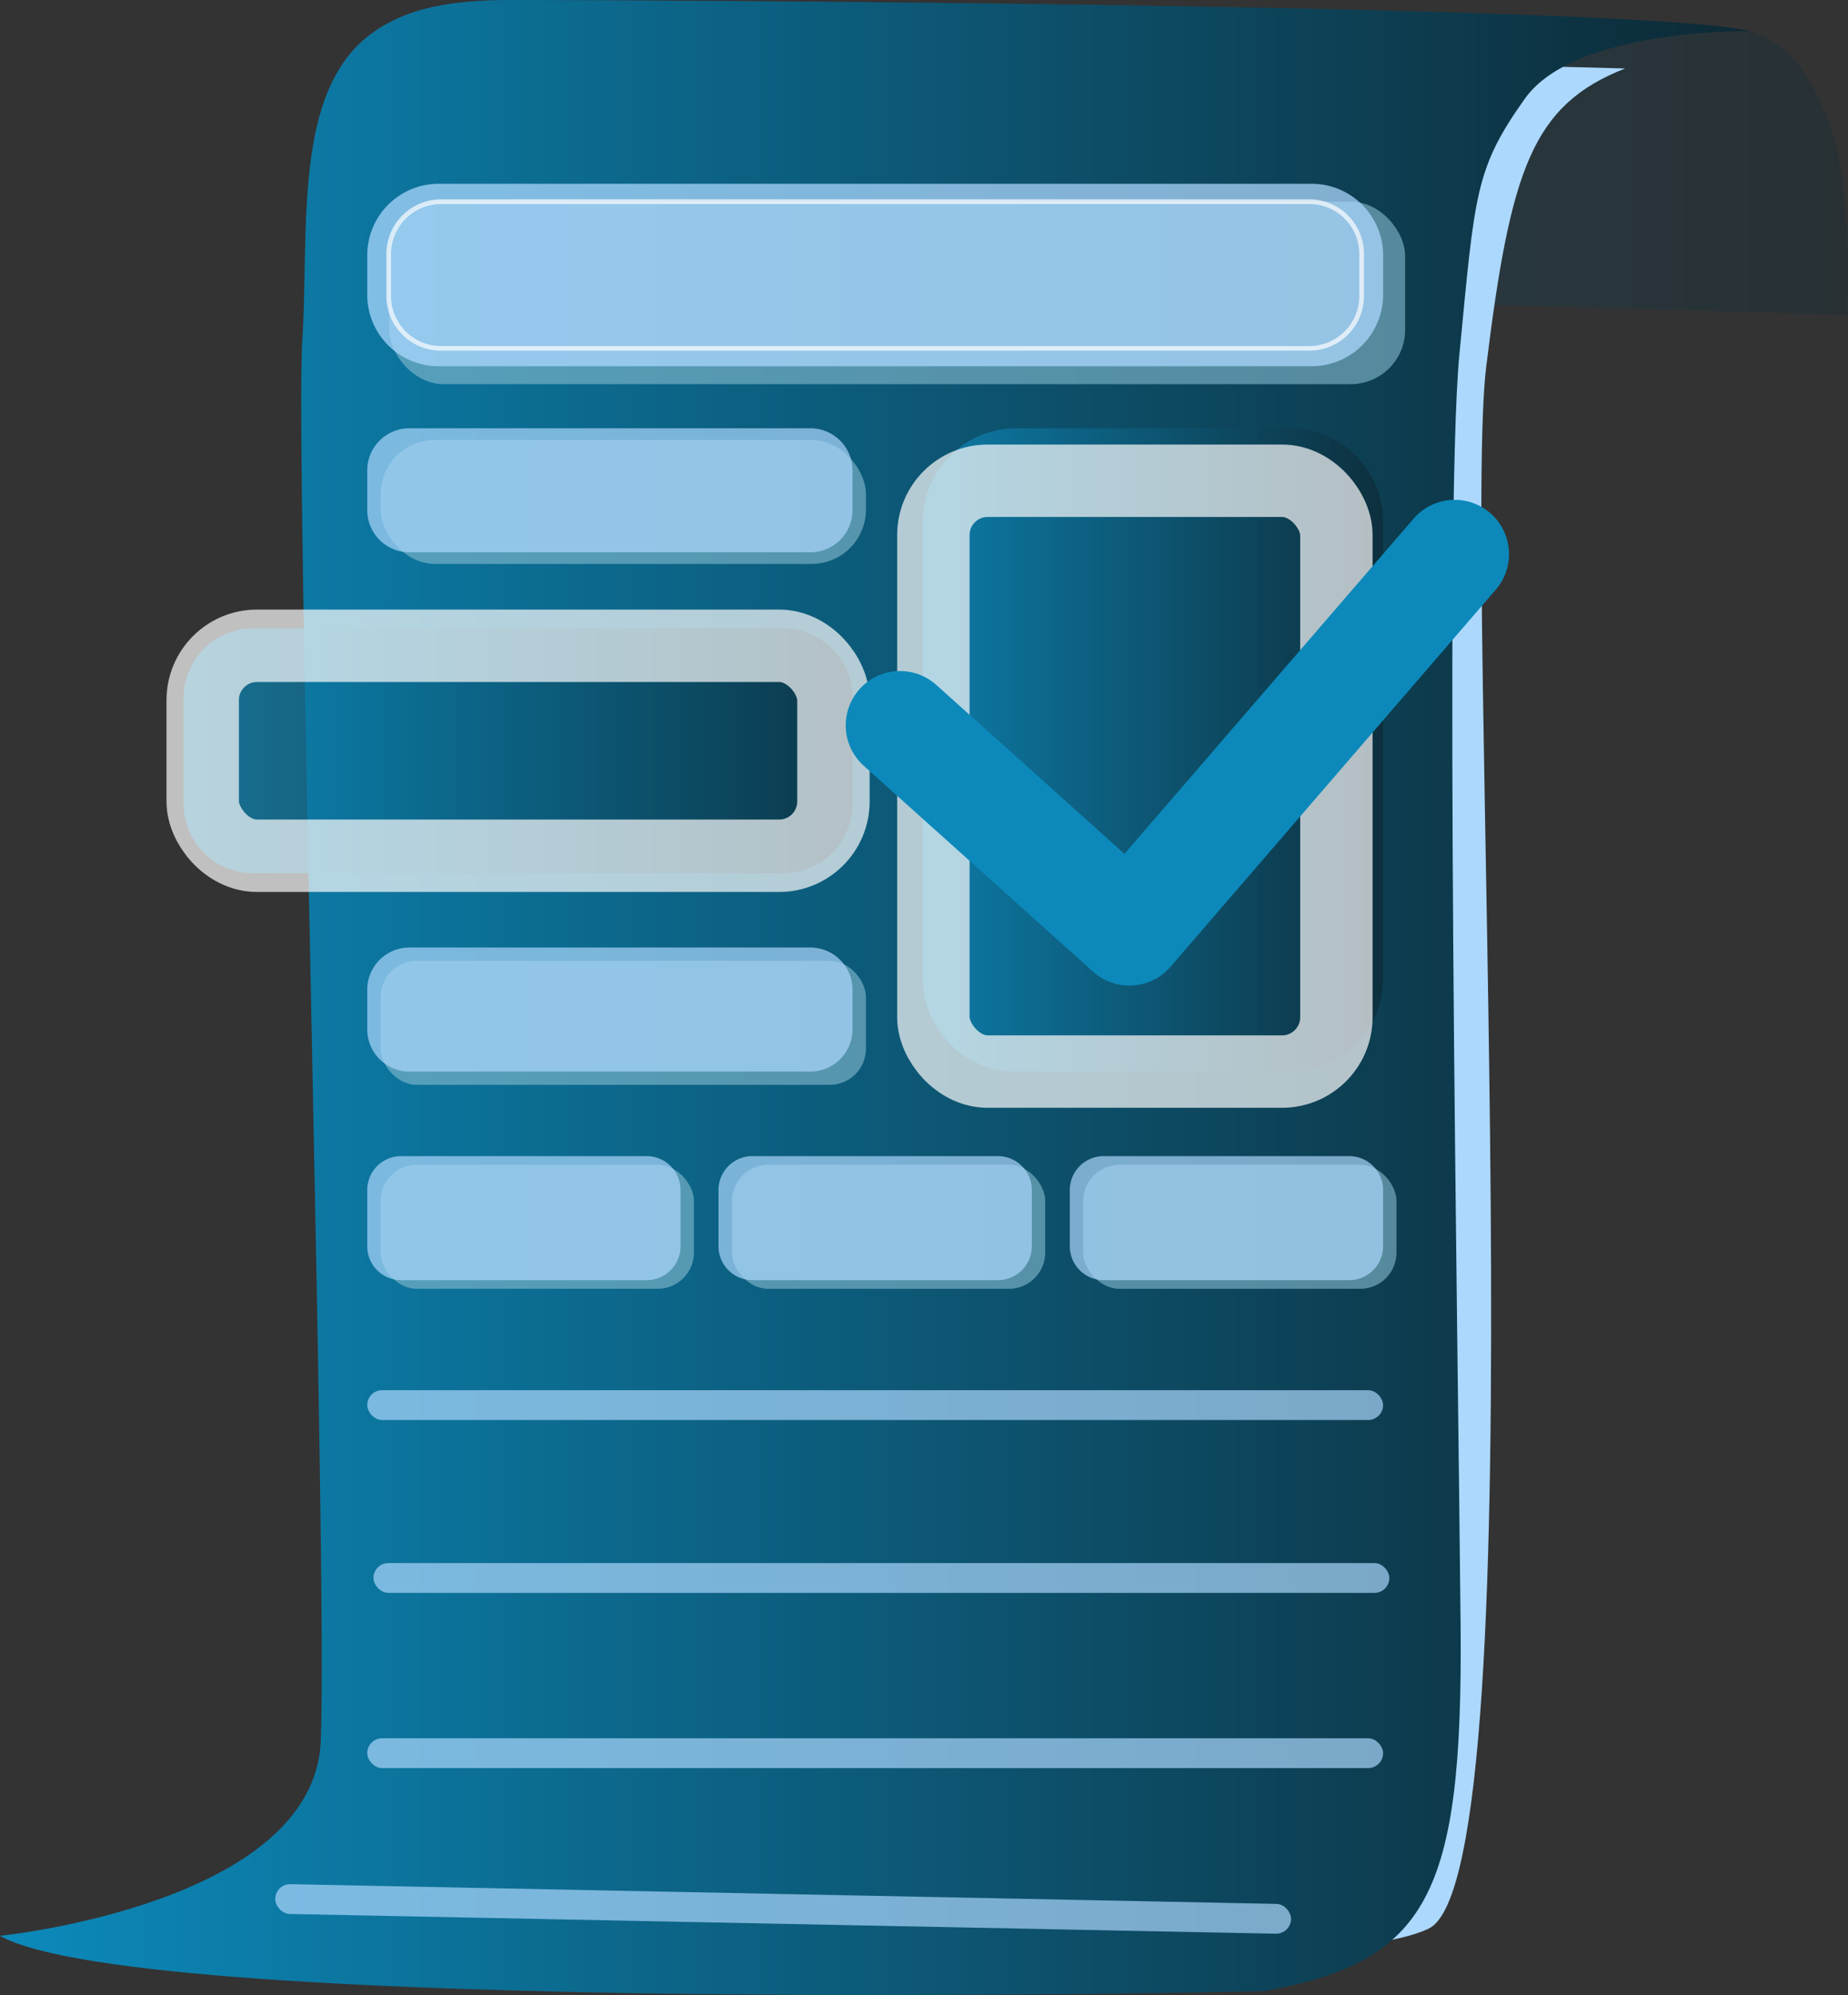 <svg id="prufung-icon" xmlns="http://www.w3.org/2000/svg" xmlns:xlink="http://www.w3.org/1999/xlink" width="102.092" height="110.18" viewBox="0 0 102.092 110.18">
  <rect x="0" y="0" width="102.092" height="110.18" fill="#333333" stroke="none"/>
  <defs>
    <linearGradient id="linear-gradient" x2="1" gradientUnits="objectBoundingBox">
      <stop offset="0" stop-color="#0c89ba"/>
      <stop offset="1" stop-color="#0d2a36"/>
    </linearGradient>
  </defs>
  <g id="Group_626" data-name="Group 626" transform="translate(0 0)">
    <g id="Group_625" data-name="Group 625">
      <path id="Path_818" data-name="Path 818" d="M2032.362,544.572c-1.431-3.7-2.847-4.452-4.33-5.012-.059-.022-.372-.048-.473-.086.048,0,.021,0,0,0-7.834-1.351-57.617-1.593-65.324-1.616h-.893a42.664,42.664,0,0,0-4.408.113l.018.009a11.2,11.2,0,0,1,7.139,2.553c3.558,2.815,3.281,12.877,3.281,12.877l44.856,1.24,21.145.585S2033.792,548.268,2032.362,544.572Z" transform="translate(-1931.337 -537.852)" opacity="0.29" fill="url(#linear-gradient)"/>
      <path id="Path_819" data-name="Path 819" d="M1719.463,578.168s-6.647.4-7.325,6.533,2.352,83.986.491,89.374-8.579,8.061-8.579,8.061,58.862,4.215,66.869.386c6.246-2.987,1.835-75.351,3.184-86.285s2.557-14.433,7.672-16.447Z" transform="translate(-1691.995 -576.009)" fill="#acd8fe"/>
      <path id="Path_820" data-name="Path 820" d="M1478.944,644.76s17.324-1.748,17.719-10.733-1.416-71.076-1.021-77.3-.56-13.932,3.919-17.094c2.766-1.976,6.554-1.778,9.386-1.778s60.369.2,66.693,1.713c0,0-9.683-.165-12.449,3.722s-2.766,5.237-3.623,14.129-.066,55.33.066,70.216-1.814,18.55-10.854,20.18C1548.78,647.815,1486.917,649.239,1478.944,644.76Z" transform="translate(-1478.944 -537.85)" fill="url(#linear-gradient)"/>
      <rect id="Rectangle_137" data-name="Rectangle 137" width="56.12" height="10.078" rx="3" transform="translate(21.506 11.137)" fill="#88bcd1" opacity="0.6"/>
      <path id="Path_999" data-name="Path 999" d="M3.948,0H52.173a3.948,3.948,0,0,1,3.948,3.948V6.13a3.948,3.948,0,0,1-3.948,3.948H3.948A3.948,3.948,0,0,1,0,6.13V3.948A3.948,3.948,0,0,1,3.948,0Z" transform="translate(20.288 10.149)" fill="#acd8fe" opacity="0.73"/>
      <g id="Group_605" data-name="Group 605" transform="translate(21.344 11.008)" opacity="0.69">
        <path id="Path_866" data-name="Path 866" d="M1928.531,751.787h-47.969a3.022,3.022,0,0,1-3.019-3.019v-2.322a3.022,3.022,0,0,1,3.019-3.019h47.969a3.022,3.022,0,0,1,3.019,3.019v2.322A3.022,3.022,0,0,1,1928.531,751.787Zm-47.969-8.1a2.764,2.764,0,0,0-2.761,2.761v2.322a2.764,2.764,0,0,0,2.761,2.761h47.969a2.764,2.764,0,0,0,2.761-2.761v-2.322a2.764,2.764,0,0,0-2.761-2.761Z" transform="translate(-1877.542 -743.427)" fill="#fff"/>
      </g>
      <rect id="Rectangle_140" data-name="Rectangle 140" width="26.809" height="6.85" rx="3" transform="translate(21.029 24.295)" fill="#88bcd1" opacity="0.6"/>
      <path id="Path_998" data-name="Path 998" d="M2.329,0h22.15a2.329,2.329,0,0,1,2.329,2.329V4.521A2.329,2.329,0,0,1,24.479,6.85H2.329A2.329,2.329,0,0,1,0,4.521V2.329A2.329,2.329,0,0,1,2.329,0Z" transform="translate(20.288 23.652)" fill="#acd8fe" opacity="0.69"/>
      <rect id="Rectangle_142" data-name="Rectangle 142" width="26.809" height="6.85" rx="2" transform="translate(21.029 53.064)" fill="#88bcd1" opacity="0.6"/>
      <path id="Path_1001" data-name="Path 1001" d="M2.329,0h22.15a2.329,2.329,0,0,1,2.329,2.329V4.521A2.329,2.329,0,0,1,24.479,6.85H2.329A2.329,2.329,0,0,1,0,4.521V2.329A2.329,2.329,0,0,1,2.329,0Z" transform="translate(20.288 52.329)" fill="#acd8fe" opacity="0.69"/>
      <rect id="Rectangle_144" data-name="Rectangle 144" width="17.307" height="6.85" rx="2" transform="translate(21.029 64.327)" fill="#88bcd1" opacity="0.6"/>
      <rect id="Rectangle_145" data-name="Rectangle 145" width="17.307" height="6.85" rx="2" transform="translate(40.435 64.327)" fill="#88bcd1" opacity="0.6"/>
      <rect id="Rectangle_146" data-name="Rectangle 146" width="17.307" height="6.85" rx="2" transform="translate(59.842 64.327)" fill="#88bcd1" opacity="0.6"/>
      <path id="Path_1000" data-name="Path 1000" d="M1.872,0H15.436a1.872,1.872,0,0,1,1.872,1.872V4.979A1.872,1.872,0,0,1,15.436,6.85H1.872A1.872,1.872,0,0,1,0,4.979V1.872A1.872,1.872,0,0,1,1.872,0Z" transform="translate(20.288 63.849)" fill="#acd8fe" opacity="0.69"/>
      <rect id="Rectangle_148" data-name="Rectangle 148" width="56.12" height="1.647" rx="0.823" transform="translate(20.288 76.776)" fill="#acd8fe" opacity="0.69"/>
      <rect id="Rectangle_149" data-name="Rectangle 149" width="56.12" height="1.647" rx="0.823" transform="translate(20.634 86.323)" fill="#acd8fe" opacity="0.69"/>
      <rect id="Rectangle_150" data-name="Rectangle 150" width="56.12" height="1.647" rx="0.823" transform="translate(20.288 95.999)" fill="#acd8fe" opacity="0.69"/>
      <rect id="Rectangle_151" data-name="Rectangle 151" width="56.12" height="1.647" rx="0.823" transform="matrix(1, 0.02, -0.02, 1, 15.221, 104.04)" fill="#acd8fe" opacity="0.69"/>
      <path id="Path_1002" data-name="Path 1002" d="M1.872,0H15.436a1.872,1.872,0,0,1,1.872,1.872V4.979A1.872,1.872,0,0,1,15.436,6.85H1.872A1.872,1.872,0,0,1,0,4.979V1.872A1.872,1.872,0,0,1,1.872,0Z" transform="translate(39.694 63.849)" fill="#acd8fe" opacity="0.69"/>
      <path id="Path_1003" data-name="Path 1003" d="M1.872,0H15.436a1.872,1.872,0,0,1,1.872,1.872V4.979A1.872,1.872,0,0,1,15.436,6.85H1.872A1.872,1.872,0,0,1,0,4.979V1.872A1.872,1.872,0,0,1,1.872,0Z" transform="translate(59.101 63.849)" fill="#acd8fe" opacity="0.69"/>
      <path id="Path_996" data-name="Path 996" d="M3.843,0H33.11a3.843,3.843,0,0,1,3.843,3.843v5.84a3.843,3.843,0,0,1-3.843,3.843H3.843A3.843,3.843,0,0,1,0,9.683V3.843A3.843,3.843,0,0,1,3.843,0Z" transform="translate(10.144 34.701)" opacity="0.73" fill="url(#linear-gradient)"/>
      <rect id="Rectangle_156" data-name="Rectangle 156" width="34.845" height="11.596" rx="3" transform="translate(11.198 35.665)" fill="none" stroke="#fff" stroke-miterlimit="10" stroke-width="4" opacity="0.69"/>
      <path id="Path_997" data-name="Path 997" d="M5.166,0H20.26a5.166,5.166,0,0,1,5.166,5.166v25.2a5.166,5.166,0,0,1-5.166,5.166H5.166A5.166,5.166,0,0,1,0,30.361V5.166A5.166,5.166,0,0,1,5.166,0Z" transform="translate(50.983 23.652)" opacity="0.73" fill="url(#linear-gradient)"/>
      <rect id="Rectangle_159" data-name="Rectangle 159" width="22.264" height="32.629" rx="3" transform="translate(51.564 26.551)" fill="none" stroke="#fff" stroke-miterlimit="10" stroke-width="4" opacity="0.69"/>
    </g>
  </g>
  <path id="Path_903" data-name="Path 903" d="M2092.216,1185.831l12.671,11.373,17.973-20.828" transform="translate(-2042.495 -1145.772)" fill="none" stroke="#0c89ba" stroke-linecap="round" stroke-linejoin="round" stroke-width="6"/>
</svg>
